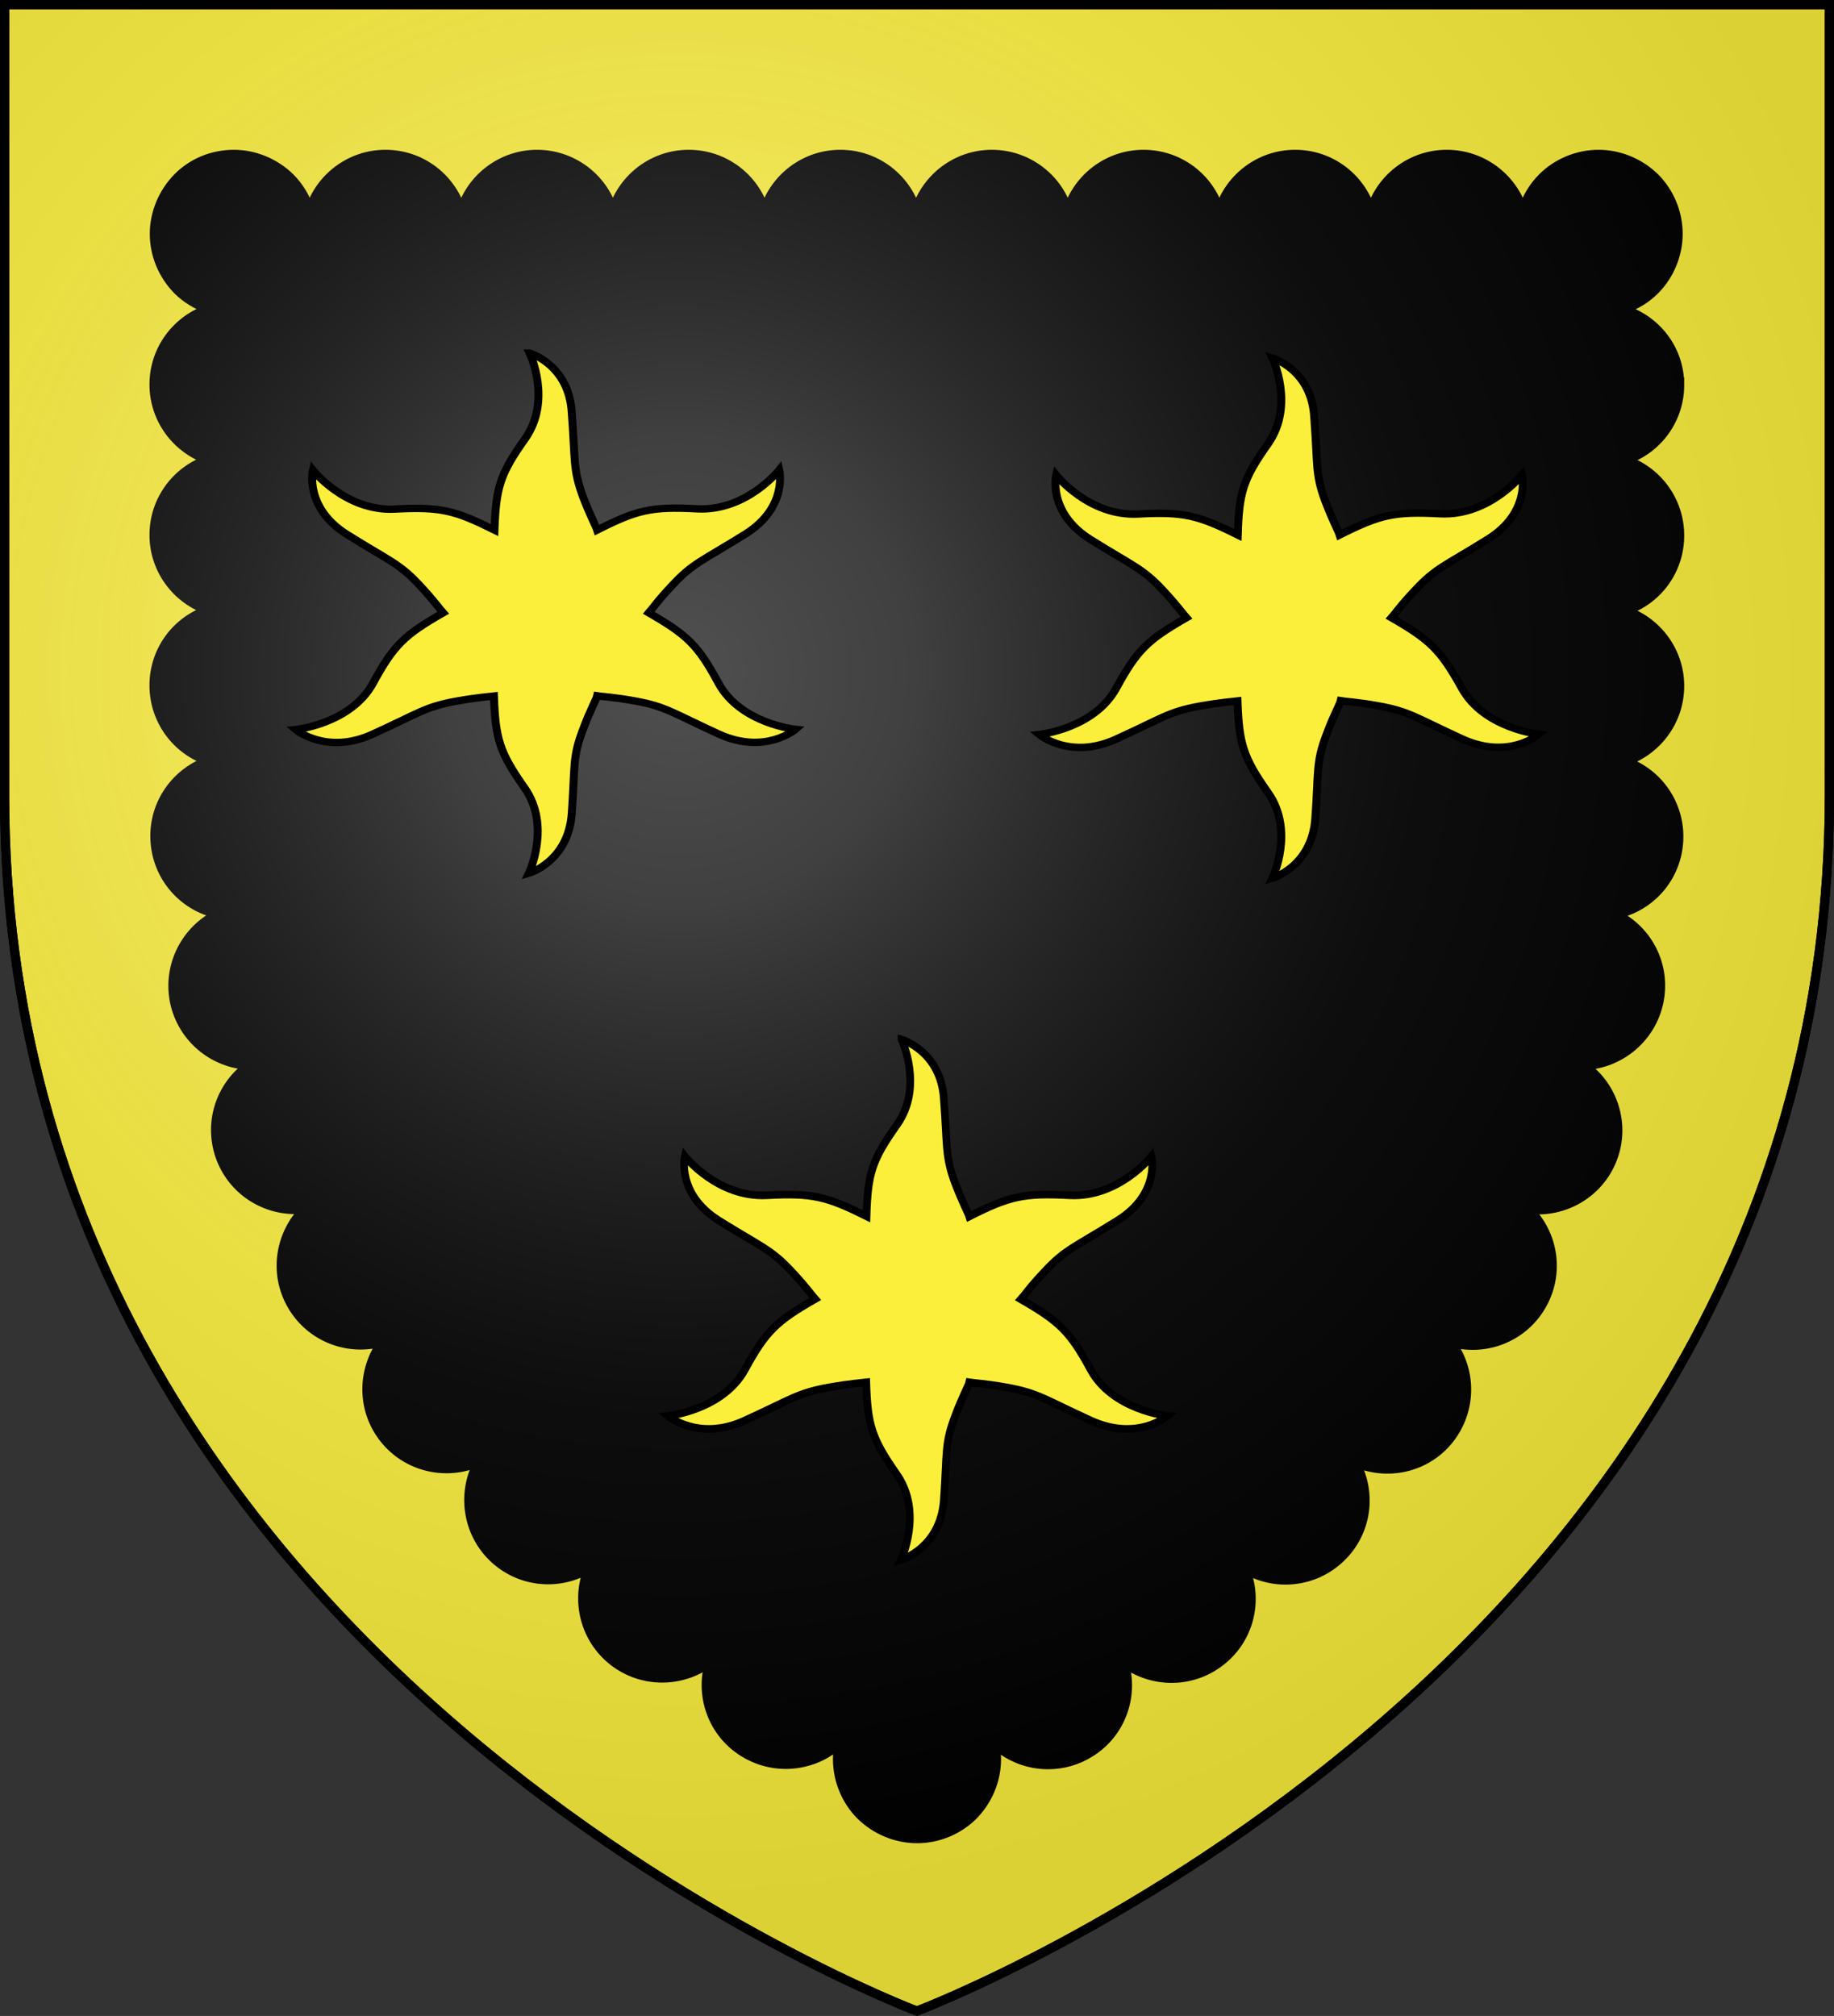 <?xml version="1.0" encoding="UTF-8" standalone="no"?>
<!-- Generator: Adobe Illustrator 19.2.0, SVG Export Plug-In . SVG Version: 6.00 Build 0)  -->

<svg
   xmlns:dc="http://purl.org/dc/elements/1.1/"
   xmlns:cc="http://creativecommons.org/ns#"
   xmlns:rdf="http://www.w3.org/1999/02/22-rdf-syntax-ns#"
   xmlns:svg="http://www.w3.org/2000/svg"
   xmlns="http://www.w3.org/2000/svg"
   xmlns:sodipodi="http://sodipodi.sourceforge.net/DTD/sodipodi-0.dtd"
   xmlns:inkscape="http://www.inkscape.org/namespaces/inkscape"
   version="1.1"
   id="svg2"
   x="0px"
   y="0px"
   viewBox="0 0 600 659.5"
   style="enable-background:new 0 0 600 659.5;"
   xml:space="preserve"
   sodipodi:docname="Arms of John de Wigton (d.1315).svg"
   inkscape:version="0.92.2 (5c3e80d, 2017-08-06)"><rect x="0" y="0" width="600" height="659.5" fill="#333333" stroke="none"/><defs
     id="defs889" /><sodipodi:namedview
     pagecolor="#ffffff"
     bordercolor="#666666"
     borderopacity="1"
     objecttolerance="10"
     gridtolerance="10"
     guidetolerance="10"
     inkscape:pageopacity="0"
     inkscape:pageshadow="2"
     inkscape:window-width="1280"
     inkscape:window-height="961"
     id="namedview887"
     showgrid="false"
     inkscape:zoom="1.1584534"
     inkscape:cx="300"
     inkscape:cy="226.16361"
     inkscape:window-x="-8"
     inkscape:window-y="-8"
     inkscape:window-maximized="1"
     inkscape:current-layer="g874" /><style
     type="text/css"
     id="style854">
	.st0{fill:#FCEF3C;stroke:#000000;stroke-width:3;stroke-miterlimit:10;}
	.st1{fill:url(#path2875_1_);stroke:#000000;stroke-width:3;stroke-miterlimit:10;}
</style><desc
     id="desc4">SVG coat of arms</desc><g
     id="g9370"
     transform="matrix(0.607,0,0,0.694,-525.206,251.961)"
     style="display:inline"
     sodipodi:insensitive="true" /><g
     id="g2137"
     transform="translate(-1456.132,-460.604)"
     style="display:inline"
     sodipodi:insensitive="true" /><path
     id="path2875_5_"
     d="m 300,657.9 c 0,0 298.5,-112.3 298.5,-397.8 V 1.5 H 1.5 V 260.1 C 1.5,545.6 300,657.9 300,657.9 Z"
     inkscape:connector-curvature="0"
     style="display:inline"
     sodipodi:insensitive="true" /><path
     class="st0"
     d="M 300,1.5 H 1.5 v 258.6 c 0,285.5 298.5,397.8 298.5,397.8 0,0 298.5,-112.3 298.5,-397.8 0,-217.6 0,-253.7 0,-258.6 H 300 Z m 249.5,124.4 c 0,11.5 -7.4,21.2 -17.7,24.6 10.3,3.5 17.7,13.2 17.7,24.7 0,11.5 -7.4,21.2 -17.7,24.6 10.3,3.5 17.7,13.2 17.7,24.6 0,11.5 -7.5,21.3 -17.8,24.7 10.6,3.6 18,13.9 17.5,25.7 -0.5,12.1 -9.2,22 -20.6,24.3 10.5,5.1 16.6,16.7 14.1,28.7 -2.5,11.9 -12.7,20.2 -24.4,20.8 9.5,6.7 13.6,19.3 9.2,30.6 -4.4,11.3 -15.9,17.8 -27.4,16.4 8.3,8.2 10.3,21.2 4.1,31.7 -6.1,10.4 -18.4,15 -29.5,11.8 6.9,9.3 6.9,22.3 -0.6,31.8 -7.5,9.4 -20.2,12.1 -30.7,7.5 5.5,10 3.9,22.9 -4.8,31.2 -8.6,8.3 -21.4,9.5 -31.2,3.7 4.3,10.5 1.3,23 -8.2,30.3 v 0 c -9.4,7.3 -22.2,7.1 -31.4,0.4 3.2,10.9 -1,23 -11.1,29.3 -4.3,2.7 -9.1,4 -13.8,4 -6.3,0 -12.6,-2.3 -17.4,-6.7 0.3,1.6 0.5,3.3 0.5,4.9 0,6.9 -2.8,13.5 -7.6,18.4 -4.8,4.8 -11.5,7.6 -18.4,7.6 -6.8,0 -13.5,-2.8 -18.4,-7.6 -4.8,-4.8 -7.6,-11.5 -7.6,-18.4 0,-1.7 0.2,-3.4 0.5,-5 -4.8,4.4 -11.1,6.7 -17.5,6.7 -4.7,0 -9.5,-1.3 -13.8,-4 -10.1,-6.3 -14.3,-18.4 -11.1,-29.3 -9.1,6.7 -22,6.9 -31.4,-0.4 v 0 c -9.4,-7.3 -12.4,-19.8 -8.2,-30.3 -9.8,5.8 -22.6,4.6 -31.2,-3.7 v 0 c -8.6,-8.3 -10.2,-21.2 -4.8,-31.2 -10.5,4.6 -23.2,1.8 -30.7,-7.5 -7.6,-9.4 -7.5,-22.5 -0.7,-31.8 -11.1,3.2 -23.4,-1.4 -29.5,-11.8 -6.2,-10.5 -4.1,-23.5 4.1,-31.7 -11.6,1.4 -23,-5.1 -27.4,-16.4 C 67.9,367.7 72,355.2 81.5,348.5 69.9,348 59.6,339.7 57.1,327.7 54.7,315.8 60.8,304.1 71.3,299 59.9,296.6 51.2,286.8 50.7,274.6 50.2,262.8 57.6,252.6 68.2,248.9 57.8,245.5 50.4,235.7 50.4,224.2 50.4,212.7 57.8,203 68.1,199.6 57.8,196.1 50.4,186.4 50.4,175 c 0,-11.4 7.4,-21.2 17.7,-24.6 -10.3,-3.5 -17.7,-13.2 -17.7,-24.6 0,-11.5 7.4,-21.2 17.8,-24.7 C 64.4,99.8 60.9,97.7 58.1,94.9 53.3,90 50.5,83.4 50.5,76.5 c 0,-6.8 2.8,-13.5 7.6,-18.4 4.8,-4.9 11.5,-7.6 18.4,-7.6 6.8,0 13.5,2.8 18.4,7.6 3,3 5.2,6.7 6.4,10.7 3.3,-10.6 13.2,-18.3 24.8,-18.3 11.7,0 21.5,7.7 24.8,18.3 3.3,-10.6 13.2,-18.3 24.8,-18.3 11.6,0 21.6,7.7 24.8,18.3 3.3,-10.6 13.2,-18.3 24.8,-18.3 11.7,0 21.6,7.7 24.8,18.3 3.3,-10.6 13.2,-18.3 24.8,-18.3 11.7,0 21.5,7.7 24.8,18.3 3.3,-10.6 13.2,-18.3 24.8,-18.3 11.6,0 21.6,7.7 24.8,18.3 3.3,-10.6 13.2,-18.3 24.8,-18.3 11.7,0 21.6,7.7 24.8,18.3 3.3,-10.6 13.2,-18.3 24.8,-18.3 11.7,0 21.5,7.7 24.8,18.3 3.3,-10.6 13.2,-18.3 24.8,-18.3 11.7,0 21.6,7.7 24.9,18.3 1.2,-4 3.4,-7.7 6.4,-10.7 4.8,-4.8 11.5,-7.6 18.4,-7.6 6.8,0 13.5,2.8 18.4,7.6 4.8,4.8 7.6,11.5 7.6,18.4 0,6.8 -2.8,13.6 -7.6,18.4 -2.9,2.9 -6.4,5 -10.3,6.3 10.9,3.4 18.4,13.2 18.4,24.7 z"
     id="path862"
     inkscape:connector-curvature="0"
     style="display:inline;fill:#fcef3c;stroke:#000000;stroke-width:3;stroke-miterlimit:10"
     sodipodi:insensitive="true" /><g
     id="g874"
     style="display:inline"
     sodipodi:insensitive="true"><circle
       cx="148.5"
       cy="289.3"
       r="37.1"
       id="circle864"
       sodipodi:insensitive="true" /><circle
       cx="300"
       cy="289.3"
       r="37.1"
       id="circle866"
       sodipodi:insensitive="true" /><circle
       cx="451.5"
       cy="289.3"
       r="37.1"
       id="circle868"
       sodipodi:insensitive="true" /><circle
       cx="300"
       cy="440.8"
       r="37.1"
       id="circle870"
       sodipodi:insensitive="true" /><circle
       cx="300"
       cy="137.8"
       r="37.1"
       id="circle872"
       sodipodi:insensitive="true" /></g><radialGradient
     id="path2875_1_"
     cx="-591.495"
     cy="1059.071"
     r="299.822"
     gradientTransform="matrix(1.353 0 0 -1.349 1022.436 1648.241)"
     gradientUnits="userSpaceOnUse"><stop
       offset="0"
       style="stop-color:#FFFFFF;stop-opacity:0.314"
       id="stop876" /><stop
       offset="0.19"
       style="stop-color:#FFFFFF;stop-opacity:0.251"
       id="stop878" /><stop
       offset="0.6"
       style="stop-color:#6B6B6B;stop-opacity:0.126"
       id="stop880" /><stop
       offset="1"
       style="stop-color:#000000;stop-opacity:0.126"
       id="stop882" /></radialGradient><path
     id="path2875_3_"
     class="st1"
     d="m 299.9,657.9 c 0,0 298.6,-112.3 298.6,-397.8 V 1.5 H 1.5 v 258.6 c 0,285.5 298.4,397.8 298.4,397.8 z"
     inkscape:connector-curvature="0"
     style="display:inline;fill:url(#path2875_1_);stroke:#000000;stroke-width:3;stroke-miterlimit:10"
     sodipodi:insensitive="true" /><g
     id="g855"
     style="display:inline"
     transform="matrix(0.866,0,0,0.806,40.005,64.262)"
     sodipodi:insensitive="true"><g
       id="layer1"
       inkscape:groupmode="layer"
       inkscape:label="Layer 1"
       sodipodi:insensitive="true"><path
         id="path2165-0-4-7-4-5-6"
         inkscape:connector-curvature="0"
         sodipodi:nodetypes="cscscsscscsccscssccscscsscsccsc"
         class="st1"
         d="m 153.9,63.6 c 0,0 8.5,19.1 -1.7,34.7 -9.6,14.5 -11,19.9 -11.6,37.1 -15,-8 -20.3,-9.5 -37.7,-8.5 -18.5,1 -30.9,-15.8 -30.9,-15.8 0,0 -3.3,15.2 12.9,26.1 16.2,10.9 19.6,11.6 27.4,20.6 5.4,6.2 7.8,9.9 8.9,11.2 -14.6,9 -18.6,13 -26.5,28.6 -8.4,16.5 -29.2,18.8 -29.2,18.8 0,0 11.6,10.4 29,1.9 17.6,-8.6 19.8,-11.1 31.5,-13.4 8.4,-1.6 12.9,-1.9 14.4,-2.1 0.6,17.3 2,22.7 11.6,37.3 10.1,15.5 1.6,34.6 1.6,34.6 0,0 14.9,-4.7 16.2,-24.2 1.3,-19.5 0.2,-22.7 4.2,-34 2.9,-8.4 5.1,-12.3 5.4,-13.8 1.7,0.3 6.2,0.5 14.4,2.1 11.7,2.3 14,4.8 31.5,13.4 17.6,8.6 29,-1.9 29,-1.9 0,0 -20.8,-2.3 -29.1,-18.8 C 217.4,182 213.4,178 198.9,169 c 1.1,-1.3 3.5,-5.1 9,-11.3 7.8,-9 11.1,-9.7 27.4,-20.6 16.3,-10.9 12.9,-26.1 12.9,-26.1 0,0 -12.4,16.8 -30.9,15.8 -17.4,-1 -22.8,0.4 -37.9,8.6 -0.4,-1.4 -2.5,-5.5 -5.4,-13.6 -3.8,-11.2 -2.8,-14.4 -4.2,-34 -1,-19.5 -15.9,-24.2 -15.9,-24.2 z"
         style="fill:#fcef3c;stroke:#000000;stroke-width:3;stroke-miterlimit:10"
         sodipodi:insensitive="true" /></g><g
       id="layer1_1_"
       inkscape:groupmode="layer"
       inkscape:label="Layer 1"
       sodipodi:insensitive="true"><path
         id="path2165-0-4-7-4-5-6_1_"
         inkscape:connector-curvature="0"
         sodipodi:nodetypes="cscscsscscsccscssccscscsscsccsc"
         class="st1"
         d="m 434.5,65.6 c 0,0 8.5,19.1 -1.6,34.7 -9.6,14.5 -11,19.9 -11.5,37.1 -15,-8 -20.4,-9.5 -37.7,-8.5 -18.5,1 -30.9,-15.8 -30.9,-15.8 0,0 -3.3,15.2 12.9,26.1 16.2,10.9 19.6,11.6 27.4,20.6 5.4,6.2 7.8,9.9 8.9,11.2 -14.6,9 -18.6,13 -26.5,28.6 -8.4,16.5 -29.1,18.8 -29.1,18.8 0,0 11.6,10.4 29,1.9 17.6,-8.6 19.8,-11.1 31.5,-13.4 8.4,-1.6 12.9,-1.9 14.4,-2.1 0.6,17.3 2,22.7 11.6,37.3 10.1,15.5 1.6,34.6 1.6,34.6 0,0 14.9,-4.7 16.2,-24.2 1.3,-19.5 0.2,-22.7 4.2,-34 2.9,-8.4 5.1,-12.3 5.4,-13.8 1.6,0.3 6.2,0.5 14.4,2.1 11.7,2.3 14,4.8 31.5,13.4 17.6,8.6 29,-1.9 29,-1.9 0,0 -20.8,-2.3 -29.2,-18.8 C 498,184 494,180 479.5,171 c 1.1,-1.3 3.5,-5.1 9,-11.3 7.8,-9 11.1,-9.7 27.4,-20.6 16.3,-10.9 12.9,-26.1 12.9,-26.1 0,0 -12.4,16.8 -30.9,15.8 -17.4,-1 -22.8,0.4 -38,8.6 -0.4,-1.4 -2.5,-5.5 -5.4,-13.6 -3.9,-11.2 -2.8,-14.4 -4.2,-34 -0.9,-19.5 -15.8,-24.2 -15.8,-24.2 z"
         style="fill:#fcef3c;stroke:#000000;stroke-width:3;stroke-miterlimit:10"
         sodipodi:insensitive="true" /></g></g><path
     id="path2165-0-4-7-4-5-6_2_"
     inkscape:connector-curvature="0"
     sodipodi:nodetypes="cscscsscscsccscssccscscsscsccsc"
     class="st1"
     d="m 294.924,340.054 c 0,0 7.365,15.403 -1.473,27.903 -8.318,11.694 -9.531,16.048 -9.965,29.92 -12.997,-6.452 -17.676,-7.661 -32.666,-6.855 -16.03,0.806 -26.774,-12.742 -26.774,-12.742 0,0 -2.859,12.258 11.178,21.049 14.124,8.79 16.983,9.355 23.742,16.613 4.679,5 6.759,7.984 7.712,9.032 -12.651,7.258 -16.117,10.484 -22.962,23.065 C 236.436,461.345 218.5,463.2 218.5,463.2 c 0,0 10.051,8.468 25.128,1.532 15.25,-6.936 17.156,-8.952 27.294,-10.807 7.278,-1.29 11.178,-1.532 12.477,-1.694 0.433,13.952 1.733,18.307 9.965,30.081 8.751,12.5 1.386,27.984 1.386,27.984 0,0 12.911,-3.79 14.037,-19.516 1.126,-15.726 0.173,-18.307 3.639,-27.42 2.513,-6.774 4.419,-9.919 4.679,-11.129 1.473,0.242 5.372,0.403 12.477,1.694 10.138,1.855 12.131,3.871 27.294,10.807 15.25,6.936 25.128,-1.532 25.128,-1.532 0,0 -18.023,-1.855 -25.215,-15.161 -6.759,-12.5 -10.224,-15.726 -22.788,-22.984 0.953,-1.048 3.033,-4.113 7.798,-9.113 6.759,-7.258 9.618,-7.823 23.742,-16.613 14.124,-8.79 11.178,-21.049 11.178,-21.049 0,0 -10.744,13.548 -26.774,12.742 -15.077,-0.806 -19.756,0.323 -32.84,6.936 -0.347,-1.129 -2.166,-4.436 -4.679,-10.968 -3.293,-9.032 -2.426,-11.613 -3.639,-27.42 -0.953,-15.726 -13.864,-19.516 -13.864,-19.516 z"
     style="display:inline;fill:#fcef3c;stroke:#000000;stroke-width:2.508;stroke-miterlimit:10"
     sodipodi:insensitive="true" /></svg>